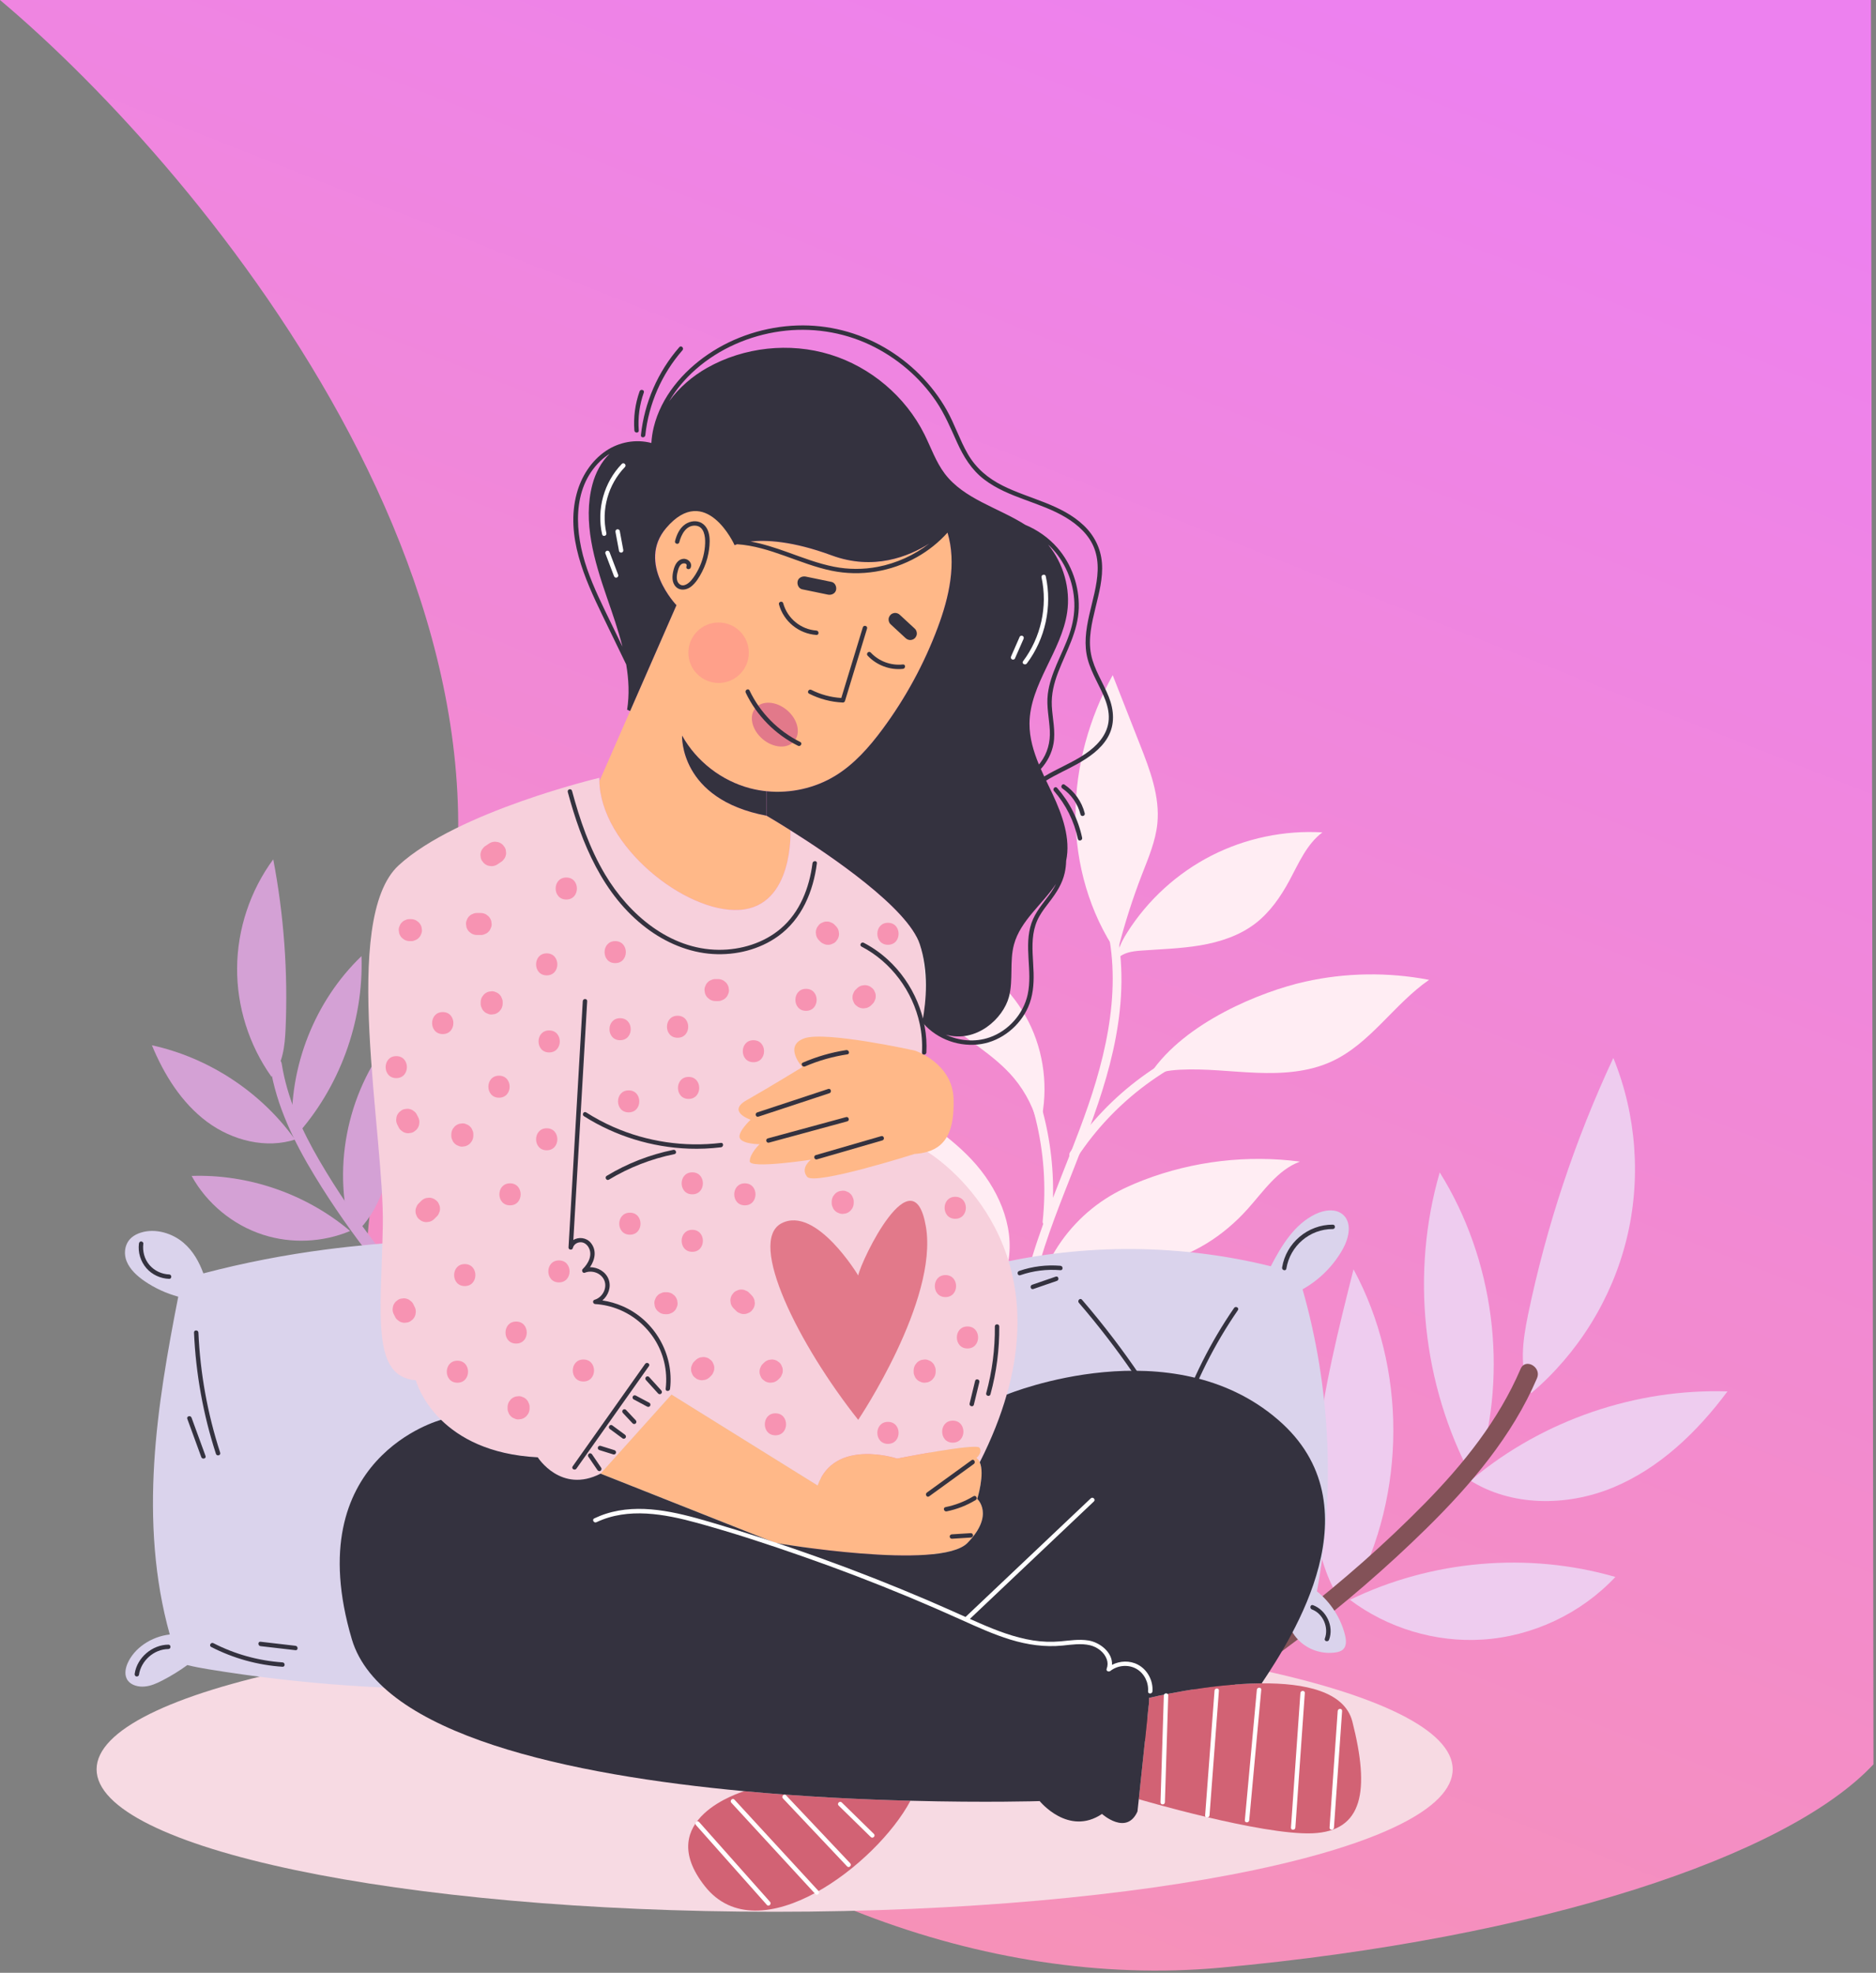 <svg width="369" height="388" viewBox="0 0 369 388" fill="none" xmlns="http://www.w3.org/2000/svg">
<rect x="0" y="0" width="369" height="388" fill="#808080" stroke="none"/>
<path d="M81.5 206C115.5 124.8 40.833 34.333 0 0H368L368.5 347C351.5 365.167 302.814 381.259 240 387C147 395.5 39 307.5 81.5 206Z" fill="url(#paint0_linear_28714_5032)"/>
<path d="M285.734 347.982C285.734 363.456 226.024 376 152.367 376C78.711 376 19 363.455 19 347.982C19 332.509 78.711 319.963 152.367 319.963C226.024 319.963 285.734 332.508 285.734 347.982Z" fill="#F7DAE3"/>
<path d="M224.384 186.964C222.743 187.089 220.952 187.327 219.843 188.534C219.892 188.07 219.932 187.604 219.972 187.129C219.973 187.121 219.974 187.112 219.974 187.112C220.309 185.746 221.014 184.489 221.773 183.305C225.812 176.958 231.572 171.711 238.273 168.287C244.973 164.862 252.598 163.267 260.112 163.71C257.026 166.016 255.462 169.759 253.636 173.152C251.909 176.358 249.787 179.426 246.902 181.639C243.79 184.02 239.943 185.28 236.081 185.929C232.221 186.581 228.286 186.676 224.384 186.964Z" fill="#FFEDF3"/>
<path d="M226.282 211.135C233.093 200.994 248.157 194.98 256.719 193.064C264.709 191.287 273.058 191.166 281.094 192.711C274.192 197.482 269.512 205.302 261.881 208.786C257.321 210.876 252.154 211.19 247.136 210.988C242.127 210.796 237.124 210.125 232.12 210.386C229.836 210.505 227.451 210.856 225.595 212.21C225.816 211.843 226.044 211.484 226.282 211.135Z" fill="#FFEDF3"/>
<path d="M207.185 248.088C206.943 248.08 206.701 248.064 206.459 248.047L206.464 247.918C209.143 242.68 213.324 238.218 218.372 235.204C220.461 233.952 222.679 232.957 224.946 232.088C234.689 228.355 245.358 227.102 255.693 228.46C251.303 230.081 248.53 234.299 245.399 237.784C240.67 243.068 234.399 247.129 227.437 248.472C220.786 249.752 213.962 248.526 207.185 248.088Z" fill="#FFEDF3"/>
<path d="M220.024 186.308C219.923 186.689 219.821 187.078 219.73 187.461L219.719 187.469C214.307 179.561 211.563 169.919 211.554 160.337C211.547 150.74 214.231 141.204 218.86 132.786C220.639 137.332 222.427 141.878 224.215 146.415C226.182 151.415 228.176 156.644 227.646 161.974C227.291 165.462 225.878 168.743 224.614 172.004C222.804 176.68 221.279 181.453 220.024 186.308Z" fill="#FFEDF3"/>
<path d="M204.4 221.944C204.398 221.97 204.394 222.005 204.383 222.03L204.356 222.035C203.548 218.358 201.823 214.88 199.392 211.989C195.426 207.302 189.807 204.366 185.222 200.285C179.204 194.923 175.035 187.509 173.592 179.579C177.216 184.118 183.503 185.252 188.742 187.731C194.92 190.655 200.002 195.816 202.834 202.028C205.651 208.214 206.224 215.401 204.4 221.944Z" fill="#FFEDF3"/>
<path d="M198.316 248.207C198.309 248.276 198.292 248.333 198.278 248.403C193.455 243.504 186.913 240.654 181.748 236.122C175.045 230.236 170.945 221.497 170.71 212.59C171.032 213.588 171.983 214.227 172.874 214.78C179.27 218.773 185.949 222.551 191.109 228.059C196.167 233.45 199.631 240.947 198.316 248.207Z" fill="#FFEDF3"/>
<path d="M228.37 237.016C221.571 238.402 214.691 240.573 209.187 244.956C207.122 246.6 205.282 248.578 203.808 250.786C204.828 247.002 206.067 243.277 207.408 239.657C212.367 226.261 218.715 213.127 220.25 198.756C221.044 191.318 220.487 183.737 217.834 176.701C217.442 175.659 215.865 176.374 216.257 177.415C221.159 190.42 218.421 204.726 214.034 217.457C211.933 223.556 209.442 229.538 207.118 235.573C207.429 223.105 203.809 210.669 196.795 200.312C196.169 199.388 194.83 200.484 195.451 201.402C203.107 212.71 206.544 226.64 205.086 240.211C205.066 240.414 205.119 240.573 205.199 240.712C203.603 245.155 202.181 249.652 201.151 254.267C197.744 244.822 191.851 236.394 184.077 229.977C183.216 229.266 182.197 230.666 183.052 231.373C191.304 238.184 197.431 247.438 200.469 257.696C200.423 257.958 200.37 258.218 200.328 258.482C199.078 266.072 199.081 273.931 201.272 281.353C201.583 282.406 203.296 282.138 202.98 281.068C201.19 275.004 200.889 268.82 201.522 262.68C201.74 262.57 201.905 262.367 201.909 262.033C201.924 260.874 202.058 259.738 202.293 258.628C202.36 258.523 202.387 258.394 202.382 258.248C203.516 253.412 206.606 249.139 210.551 246.088C215.786 242.038 222.253 240.032 228.655 238.727C229.742 238.502 229.466 236.793 228.37 237.016Z" fill="#FFEDF3"/>
<path d="M242.826 202.825C229.638 206.634 218.021 215.129 210.483 226.613C209.873 227.544 211.267 228.57 211.878 227.638C219.155 216.552 230.358 208.215 243.11 204.533C244.166 204.228 243.898 202.517 242.826 202.825Z" fill="#FFEDF3"/>
<path d="M222.046 271.562C221.677 271.781 221.3 272 220.929 272.227C221.355 273.742 222.331 275.099 223.51 276.154C224.991 277.477 226.785 278.39 228.595 279.212C235.453 282.35 242.781 284.458 250.265 285.448C246.555 281.307 242.779 277.108 238.04 274.21C233.299 271.319 227.372 269.864 222.112 271.649C222.088 271.621 222.064 271.591 222.046 271.562Z" fill="#2D728F"/>
<path d="M233.792 316.436C234.012 321.762 235.403 327.196 238.674 331.409C239.413 330.959 240.151 330.52 240.903 330.073L240.804 329.906C251.157 311.78 251.09 288.15 240.625 270.077C238.891 280.182 237.149 290.268 235.418 300.372C234.504 305.678 233.576 311.044 233.792 316.436Z" fill="#EECCEF"/>
<path d="M283.189 230.583C277.449 250.34 279.766 272.306 289.464 290.427C289.911 289.876 290.343 289.335 290.777 288.782C296.686 269.501 293.861 247.685 283.189 230.583Z" fill="#EECCEF"/>
<path d="M264.921 314.183C265.347 313.857 265.786 313.535 266.205 313.195C276.636 293.758 276.72 269.07 266.231 249.637C263.286 261.347 260.329 273.104 259.007 285.112C257.876 295.358 258.156 306.428 263.804 315.01C264.192 314.739 264.556 314.461 264.921 314.183Z" fill="#EECCEF"/>
<path d="M265.528 314.645C272.924 320.208 282.347 323.06 291.586 322.465C301.442 321.852 310.997 317.344 317.736 310.146C300.578 305.181 281.603 306.828 265.528 314.645Z" fill="#EECCEF"/>
<path d="M288.964 291.04C297.206 296.337 308.15 296.317 317.228 292.581C326.41 288.784 333.856 281.624 339.784 273.655C321.743 273.075 303.56 279.298 289.682 290.828C289.612 290.698 289.545 290.563 289.464 290.427C289.31 290.63 289.142 290.843 288.964 291.04Z" fill="#EECCEF"/>
<path d="M301.039 273.732C301.081 273.82 301.134 273.911 301.189 273.999C310.393 266.186 317.068 255.423 319.941 243.693C322.833 231.943 321.909 219.278 317.335 208.072C309.805 224.172 304.172 241.147 300.563 258.549C299.521 263.609 298.711 269.173 301.039 273.732Z" fill="#EECCEF"/>
<path d="M213.774 349.129C213.375 347.93 212.98 346.728 212.596 345.525C217.795 342.436 223.039 339.422 228.222 336.305C237.649 330.631 246.756 324.441 255.439 317.679C264.142 310.901 272.484 303.583 280.216 295.713C287.868 287.923 294.77 279.323 299.1 269.217C300.039 267.024 303.259 268.878 302.327 271.052C297.444 282.453 289.292 292.039 280.522 300.654C264.788 316.11 247.08 329.41 228.141 340.675C223.392 343.503 218.56 346.272 213.774 349.129Z" fill="#835258"/>
<path d="M87.97 248.115C87.012 251.333 85.321 254.434 82.671 256.499C82.289 256.109 81.907 255.728 81.518 255.338L81.604 255.253C78.089 242.581 81.791 228.164 90.978 218.751C90.472 225.187 89.972 231.617 89.466 238.054C89.201 241.436 88.936 244.857 87.97 248.115Z" fill="#2D728F"/>
<path d="M71.106 188.046C71.551 200.998 66.735 214.051 58.007 223.614C57.82 223.208 57.64 222.811 57.461 222.406C56.838 209.719 61.942 196.837 71.106 188.046Z" fill="#D4A1D5"/>
<path d="M69.314 241.919C69.103 241.655 68.885 241.389 68.684 241.117C65.324 227.636 69.096 212.549 78.51 202.308C78.494 209.914 78.479 217.552 77.427 225.087C76.531 231.516 74.645 238.234 69.868 242.597C69.673 242.37 69.494 242.145 69.314 241.919Z" fill="#D4A1D5"/>
<path d="M82.671 256.499C82.975 256.803 83.287 257.107 83.591 257.419C82.803 258.782 81.525 259.858 80.123 260.59C78.362 261.51 76.398 261.955 74.442 262.305C67.022 263.662 59.401 263.903 51.904 263.022C56.518 259.921 61.209 256.779 66.516 255.135C71.823 253.498 77.925 253.544 82.586 256.569C82.618 256.546 82.648 256.523 82.671 256.499Z" fill="#2D728F"/>
<path d="M68.87 242.106C63.493 244.359 57.297 244.639 51.748 242.847C45.826 240.946 40.69 236.714 37.69 231.275C48.935 230.899 60.266 234.843 68.87 242.106Z" fill="#D4A1D5"/>
<path d="M58.217 224.064C52.364 226.021 45.686 224.314 40.722 220.63C35.704 216.888 32.267 211.362 29.882 205.58C40.987 208.019 51.126 214.635 57.811 223.823C57.875 223.753 57.937 223.683 58.006 223.612C58.07 223.761 58.14 223.917 58.217 224.064Z" fill="#D4A1D5"/>
<path d="M53.527 211.628C53.488 211.674 53.441 211.721 53.395 211.767C48.984 205.572 46.576 197.966 46.638 190.36C46.692 182.739 49.218 175.149 53.745 169.016C55.849 180.011 56.659 191.248 56.169 202.432C56.021 205.681 55.653 209.204 53.527 211.628Z" fill="#D4A1D5"/>
<path d="M95.128 271.175C95.558 270.504 95.985 269.833 96.405 269.157C93.71 266.465 90.974 263.813 88.294 261.108C83.415 256.185 78.814 250.996 74.56 245.521C70.296 240.036 66.336 234.275 62.834 228.272C59.367 222.332 56.485 216.011 55.406 209.171C55.173 207.687 52.921 208.323 53.152 209.793C54.369 217.508 57.861 224.625 61.882 231.242C69.095 243.116 77.846 253.978 87.666 263.789C90.128 266.25 92.648 268.69 95.128 271.175Z" fill="#D4A1D5"/>
<path d="M259.037 312.976C261.754 315.157 263.745 318.238 264.567 321.621C264.801 322.573 264.888 323.716 264.187 324.39C263.797 324.763 263.252 324.911 262.724 324.988C260.301 325.36 257.731 324.616 255.888 323.015C254.659 321.951 253.758 320.513 253.3 318.956C235.895 323.629 217.574 324.918 199.677 322.712C195.834 322.235 191.897 321.561 188.452 319.83C187.751 320.34 187.05 320.86 186.34 321.371C185.007 322.348 183.579 323.362 181.926 323.517C180.274 323.681 178.387 322.617 178.283 320.955C178.196 319.552 179.348 318.401 180.455 317.526C181.926 316.385 183.475 315.337 185.103 314.42C180.862 294.705 182.221 273.821 188.945 254.808L188.772 254.739C183.527 253.094 179.581 247.962 179.33 242.475C179.304 241.87 179.339 241.194 179.729 240.726C180.195 240.155 181.017 240.042 181.753 240.033C187.448 239.981 192.978 243.582 195.367 248.722C213.247 244.525 232.131 244.628 249.959 249.043C252.088 244.94 254.59 240.821 258.691 238.812C260.448 237.948 262.768 237.618 264.212 238.943C265.969 240.552 265.32 243.478 264.17 245.571C262.334 248.911 259.531 251.716 256.207 253.578C261.695 272.81 262.664 293.313 259.037 312.976Z" fill="#DAD3EC"/>
<path d="M237.151 293.391C232.221 282.733 226.135 272.616 219.02 263.273C217.029 260.659 214.96 258.105 212.816 255.614C212.451 255.192 211.842 255.806 212.204 256.226C219.821 265.074 226.471 274.743 232.006 285.022C233.561 287.911 235.026 290.849 236.404 293.827C236.638 294.333 237.384 293.895 237.151 293.391Z" fill="#34323F"/>
<path d="M242.738 257.245C238.1 263.982 234.41 271.344 231.777 279.088C231.597 279.616 232.433 279.843 232.612 279.316C235.221 271.644 238.889 264.357 243.485 257.681C243.801 257.222 243.053 256.788 242.738 257.245Z" fill="#34323F"/>
<path d="M258.506 296.238C258.454 295.687 257.588 295.684 257.641 296.238C257.978 299.811 257.655 303.401 256.679 306.854C256.526 307.391 257.361 307.62 257.513 307.084C258.509 303.561 258.849 299.881 258.506 296.238Z" fill="#34323F"/>
<path d="M255.537 300.793C255.103 303.251 254.667 305.71 254.231 308.167C254.136 308.712 254.969 308.945 255.066 308.396C255.502 305.938 255.936 303.48 256.372 301.023C256.469 300.478 255.634 300.244 255.537 300.793Z" fill="#34323F"/>
<path d="M208.585 248.95C205.837 248.718 203.058 249.067 200.452 249.968C199.928 250.149 200.153 250.986 200.682 250.803C203.224 249.923 205.903 249.589 208.585 249.817C209.139 249.862 209.137 248.997 208.585 248.95Z" fill="#34323F"/>
<path d="M207.665 251.081C206.114 251.615 204.563 252.15 203.013 252.684C202.489 252.865 202.715 253.7 203.243 253.519C204.794 252.985 206.345 252.449 207.895 251.915C208.418 251.735 208.193 250.899 207.665 251.081Z" fill="#34323F"/>
<path d="M262.153 240.858C257.251 240.843 252.966 244.433 252.184 249.285C252.097 249.83 252.93 250.064 253.019 249.514C253.741 245.036 257.601 241.71 262.153 241.722C262.709 241.725 262.711 240.859 262.153 240.858Z" fill="#34323F"/>
<path d="M258.267 315.694C257.744 315.498 257.52 316.334 258.036 316.529C260.244 317.358 261.402 320.087 260.588 322.267C260.392 322.789 261.228 323.015 261.422 322.497C262.413 319.845 260.886 316.677 258.267 315.694Z" fill="#34323F"/>
<path d="M163.147 335.842C159.962 336.672 156.423 335.382 154.13 333.275C151.975 331.297 150.729 328.707 149.768 326.102C114.224 333.426 76.915 334.188 41.017 328.306C39.64 328.08 38.221 327.823 36.853 327.476C35.295 328.608 33.643 329.627 31.894 330.527C30.83 331.071 29.705 331.584 28.476 331.697C27.247 331.817 25.896 331.471 25.195 330.587C24.417 329.612 24.607 328.284 25.074 327.182C26.382 324.147 29.723 321.883 33.392 321.46C30.32 310.49 29.644 299.031 30.336 287.729C31.003 276.753 32.933 265.874 35.062 255.026C32.674 254.37 30.431 253.334 28.467 251.99C26.944 250.949 25.55 249.658 24.911 248.065C24.27 246.465 24.538 244.51 25.94 243.346C26.442 242.931 27.056 242.629 27.705 242.425C30.579 241.519 33.911 242.553 36.092 244.418C38.004 246.05 39.181 248.216 40.003 250.444C47.922 248.367 56.014 246.79 64.193 245.733C70.008 244.979 75.859 244.488 81.719 244.033C105.777 242.177 130.918 241.203 153.55 247.9C153.801 247.153 154.113 246.413 154.484 245.703C155.471 243.786 156.89 242.033 158.639 240.585C160.282 239.218 162.888 238.109 164.706 239.294C165.891 240.064 166.185 241.476 166.323 242.76C166.462 244.088 166.532 245.447 166.098 246.723C165.493 248.52 164.038 249.855 162.239 250.912C161.192 251.531 160.023 252.061 158.838 252.526C161.304 257.986 162.49 263.905 162.819 269.786C163.286 278.158 162.1 286.515 160.923 294.827C159.685 303.532 158.422 312.327 155.48 320.669C159.288 321.944 162.377 324.466 165.25 327.01C165.934 327.613 166.626 328.241 167.068 328.997C168.566 331.591 166.341 335.004 163.147 335.842Z" fill="#DAD3EC"/>
<path d="M43.308 285.708C40.825 278.065 39.38 270.112 39.025 262.082C39 261.528 38.135 261.524 38.159 262.082C38.517 270.186 39.968 278.224 42.474 285.939C42.645 286.466 43.481 286.241 43.308 285.708Z" fill="#34323F"/>
<path d="M40.427 286.348C39.511 283.838 38.594 281.329 37.676 278.819C37.487 278.3 36.65 278.524 36.842 279.049C37.759 281.559 38.676 284.069 39.592 286.579C39.781 287.097 40.62 286.874 40.427 286.348Z" fill="#34323F"/>
<path d="M55.567 326.947C50.834 326.627 46.198 325.338 41.977 323.173C41.482 322.918 41.043 323.665 41.54 323.919C45.902 326.158 50.675 327.482 55.567 327.812C56.123 327.851 56.121 326.985 55.567 326.947Z" fill="#34323F"/>
<path d="M58.121 323.686C55.828 323.421 53.535 323.154 51.242 322.889C50.69 322.825 50.695 323.69 51.242 323.755C53.535 324.02 55.828 324.288 58.121 324.552C58.674 324.616 58.669 323.75 58.121 323.686Z" fill="#34323F"/>
<path d="M33.114 323.462C29.927 323.492 26.965 326.012 26.492 329.179C26.459 329.412 26.551 329.641 26.795 329.712C26.998 329.771 27.293 329.64 27.327 329.41C27.743 326.619 30.278 324.353 33.114 324.327C33.671 324.322 33.672 323.457 33.114 323.462Z" fill="#34323F"/>
<path d="M33.274 250.653C31.792 250.6 30.377 249.925 29.406 248.804C28.41 247.652 28.002 246.089 28.192 244.593C28.222 244.36 27.972 244.163 27.759 244.16C27.5 244.158 27.356 244.362 27.326 244.593C27.106 246.32 27.655 248.102 28.794 249.417C29.911 250.708 31.576 251.459 33.274 251.52C33.83 251.539 33.829 250.673 33.274 250.653Z" fill="#34323F"/>
<path d="M184.461 123.39C181.796 130.53 178.126 137.29 173.591 143.408C170.987 146.93 168.026 150.297 164.288 152.581C160.272 155.031 155.451 156.087 150.778 155.62C149.687 155.507 148.606 155.315 147.542 155.039C141.933 153.569 136.983 149.733 134.162 144.671C134.162 144.671 133.555 157.185 150.778 160.432C150.778 160.432 152.657 161.513 155.478 163.295C155.478 163.295 156.196 178.303 145.43 178.96C134.794 179.609 118.064 166.306 117.883 153.464H117.977L123.941 139.842L133.054 119.028C133.054 119.028 125.264 110.867 131.046 103.831C136.818 96.796 143.673 101.312 144.487 107.224C144.487 107.224 150.328 104.333 163.587 109.231C175.14 113.498 184.124 106.228 186.235 104.29C188.27 110.452 186.746 117.28 184.461 123.39Z" fill="#FFB888"/>
<path d="M198.032 274.272H198.023C196.846 278.418 195.116 282.856 192.719 287.591C192.562 287.245 192.346 286.95 192.061 286.744C192.061 286.744 193.324 285.705 192.667 284.735C192.001 283.775 176.465 286.866 176.465 286.866C176.465 286.866 164.132 282.771 160.827 292.162L132.077 274.274L118.126 289.833C110.345 293.842 105.776 286.623 105.776 286.623C96.178 286.129 90.293 282.711 86.753 279.249C82.816 275.388 81.794 271.469 81.794 271.469C73.01 270.741 74.94 258.833 75.295 241.152C75.659 223.471 66.874 180.77 78.428 170.178C89.973 159.593 117.883 152.981 117.883 152.981V153.465C118.065 166.309 134.794 179.611 145.431 178.961C156.196 178.304 155.478 163.297 155.478 163.297C163.354 168.247 178.568 178.564 180.914 185.695C182.662 190.983 182.117 203.1 181.347 207.238C180.716 210.673 182.394 226.535 182.394 226.535C183.034 226.915 207.284 241.775 198.032 274.272Z" fill="#F7D0DC"/>
<path d="M141.345 122.43C144.634 122.43 147.29 125.087 147.29 128.376C147.29 131.656 144.634 134.321 141.345 134.321C138.065 134.321 135.399 131.656 135.399 128.376C135.399 125.087 138.065 122.43 141.345 122.43Z" fill="#FFA08A"/>
<path d="M182.393 226.534C181.649 226.75 180.809 226.897 179.874 226.958C179.874 226.958 160.186 233.215 158.758 231.449C157.339 229.684 159.503 228.082 159.503 228.082C159.503 228.082 147.472 229.926 147.472 228.402C147.472 226.878 149.403 225.035 149.403 225.035C149.403 225.035 146.192 225.035 145.551 223.91C144.91 222.785 147.637 220.223 147.637 220.223C147.637 220.223 142.869 218.622 146.875 216.373C150.874 214.114 157.815 209.872 157.815 209.872C157.815 209.872 154.033 205.726 158.178 204.221C162.332 202.715 179.953 206.628 179.953 206.628C179.953 206.628 187.413 209.076 187.568 216.208C187.707 222.181 186.218 225.399 182.393 226.534Z" fill="#FFB888"/>
<path d="M192.718 287.591C193.747 289.902 192.224 294.801 192.224 294.801C192.224 294.801 195.711 297.934 190.294 303.464C184.885 308.994 152.527 303.464 152.527 303.464L118.125 289.833L132.075 274.274L160.826 292.162C164.132 282.771 176.464 286.866 176.464 286.866C176.464 286.866 191.999 283.774 192.666 284.734C193.323 285.705 192.059 286.744 192.059 286.744C192.346 286.95 192.563 287.245 192.718 287.591Z" fill="#FFB888"/>
<path d="M154.811 139.679C156.923 141.47 157.563 144.195 156.23 145.762C154.907 147.328 152.111 147.147 149.999 145.354C147.887 143.563 147.255 140.837 148.58 139.269C149.913 137.705 152.699 137.886 154.811 139.679Z" fill="#E2798A"/>
<path d="M182.116 241.229C184.608 255.752 168.806 279.248 168.806 279.248C157.096 264.493 146.91 244.12 153.729 240.59C160.549 237.067 168.806 250.854 168.806 250.854C169.445 247.73 179.632 226.716 182.116 241.229Z" fill="#E2798A"/>
<path d="M225.908 335.701C225.908 335.701 226.046 334.921 226.011 333.936H226.021C226.021 333.936 237.479 331.149 248.168 331.071C256.561 331.011 264.48 332.63 266.004 338.592C269.449 352.145 268.168 360.158 258.145 360.566C248.116 360.964 223.995 353.859 223.995 353.859L225.908 335.701Z" fill="#D26274"/>
<path d="M179.079 354.161C172.441 366.684 149.239 384.382 138.655 370.985C128.208 357.77 145.95 352.421 146.409 352.283H146.417C158.195 353.382 169.568 353.919 179.079 354.161Z" fill="#D26274"/>
<path d="M226.012 333.936C226.046 334.922 225.908 335.701 225.908 335.701L223.996 353.858L223.735 356.273C221.572 361.085 216.76 356.757 216.76 356.757C210.148 361.206 204.497 354.23 204.497 354.23C204.497 354.23 194.112 354.56 179.079 354.161C169.568 353.919 158.196 353.382 146.417 352.283H146.408C112.302 349.115 74.801 341.301 69.202 322.39C58.618 286.622 86.754 279.247 86.754 279.247C90.293 282.71 96.178 286.128 105.775 286.62C105.775 286.62 110.345 293.839 118.126 289.831L152.527 303.462C152.527 303.462 184.886 308.992 190.295 303.462C195.712 297.932 192.225 294.799 192.225 294.799C192.225 294.799 193.748 289.9 192.718 287.589C195.116 282.855 196.847 278.416 198.024 274.27H198.032C198.646 274.01 230.443 261.141 251.404 279.245C270.972 296.13 254.252 321.929 248.167 331.068C237.479 331.146 226.02 333.932 226.02 333.932H226.012V333.936Z" fill="#34323F"/>
<path d="M150.779 155.62V160.432C133.557 157.186 134.162 144.671 134.162 144.671C136.984 149.736 141.934 153.569 147.542 155.039C148.607 155.315 149.688 155.508 150.779 155.62Z" fill="#34323F"/>
<path d="M218.096 137.07C216.99 134.265 215.204 131.699 214.61 128.706C214.005 125.652 214.75 122.521 215.469 119.556C216.168 116.675 216.978 113.703 216.744 110.71C216.52 107.859 215.244 105.315 213.178 103.351C208.746 99.135 202.514 98.169 197.212 95.511C194.334 94.069 191.974 92.09 190.357 89.28C188.764 86.512 187.789 83.444 186.22 80.663C183.346 75.57 179.048 71.299 173.997 68.364C168.802 65.345 162.839 63.818 156.832 64.017C150.61 64.224 144.43 66.182 139.276 69.685C134.288 73.074 130.032 78.07 128.584 84.032C128.336 85.047 128.184 86.084 128.119 87.126C125.097 86.321 121.788 86.922 119.179 88.683C116.289 90.635 114.325 93.748 113.431 97.087C111.209 105.39 114.983 113.762 118.526 121.096C120.073 124.295 121.623 127.492 123.174 130.689C123.672 133.641 123.821 136.613 123.352 139.583L123.942 139.843L133.055 119.029C133.055 119.029 125.127 110.751 131.046 103.831C138.813 94.756 144.476 107.145 144.487 107.224C144.487 107.224 144.66 107.145 144.978 107.036C151.475 107.472 157.257 110.942 163.568 112.247C169.288 113.429 175.279 112.433 180.363 109.569C182.618 108.299 184.645 106.67 186.373 104.755C188.184 110.796 186.69 117.434 184.462 123.391C181.796 130.531 178.127 137.29 173.593 143.409C170.987 146.931 168.027 150.298 164.288 152.582C160.273 155.032 155.453 156.088 150.779 155.621V160.433C150.779 160.433 152.657 161.514 155.478 163.296C163.354 168.247 178.568 178.563 180.914 185.695C182.662 190.983 182.212 196.747 181.442 200.884C181.46 200.901 181.478 200.913 181.498 200.929C181.483 201.042 181.51 201.161 181.605 201.269C184.407 204.466 188.858 206.025 193.048 205.33C197.055 204.666 200.584 201.793 202.22 198.099C203.165 195.961 203.366 193.664 203.304 191.351C203.238 188.824 202.879 186.256 203.255 183.737C203.438 182.5 203.816 181.312 204.433 180.221C205.019 179.181 205.759 178.239 206.482 177.294C207.797 175.574 208.949 173.811 209.425 171.668C209.598 170.89 209.689 170.097 209.707 169.3C210.623 164.938 208.975 160.323 207.059 156.226C206.637 155.33 206.2 154.43 205.772 153.525C207.727 152.316 209.842 151.402 211.855 150.28C214.171 148.989 216.526 147.374 217.882 145.03C219.333 142.523 219.132 139.691 218.096 137.07ZM120.316 122.811C118.572 119.211 116.766 115.619 115.459 111.829C113.08 104.935 112.354 96.167 118.098 90.663C118.648 90.135 119.255 89.665 119.903 89.261C118.262 90.824 117.11 93.057 116.525 95.28C114.586 102.602 116.897 110.314 119.364 117.47C120.465 120.652 121.605 123.899 122.432 127.178L120.316 122.811ZM172.646 111.485C169.815 112.027 166.898 112.021 164.069 111.467C160.928 110.85 157.93 109.689 154.927 108.61C152.535 107.752 150.108 106.952 147.613 106.5C150.604 106.169 155.811 106.358 163.587 109.231C171.81 112.268 178.729 109.462 182.796 106.892C179.836 109.186 176.329 110.781 172.646 111.485ZM206.436 175.922C205.126 177.721 203.63 179.399 202.893 181.537C201.327 186.08 203.14 190.938 202.148 195.555C201.32 199.406 198.375 202.732 194.652 204.027C191.821 205.013 188.699 204.744 186.028 203.493C192.056 205.207 197.326 200.314 198.456 196.053C199.339 192.712 198.543 189.104 199.442 185.771C200.709 181.074 205.023 177.874 207.708 173.848C207.349 174.568 206.921 175.256 206.436 175.922ZM206.177 107.134C206.282 107.232 206.395 107.32 206.498 107.42C209.473 110.338 211.183 114.402 211.319 118.556C211.388 120.666 211.023 122.723 210.337 124.714C209.627 126.77 208.658 128.724 207.812 130.726C207.028 132.582 206.347 134.49 206.099 136.498C205.8 138.915 206.377 141.275 206.494 143.679C206.606 145.969 206.038 148.136 204.654 149.985C204.558 150.114 204.453 150.236 204.349 150.359C203.279 147.767 202.484 145.107 202.497 142.318C202.541 134.563 208.79 128.1 209.907 120.423C210.591 115.733 209.161 110.802 206.177 107.134ZM213.489 148.261C211.023 149.95 208.024 151.12 205.389 152.712C205.162 152.225 204.941 151.734 204.726 151.243C205.995 149.848 206.896 148.117 207.222 146.247C207.653 143.776 207.017 141.324 206.886 138.859C206.765 136.553 207.313 134.352 208.136 132.213C209.74 128.05 212.053 124.175 212.187 119.597C212.312 115.295 210.809 110.966 207.973 107.721C206.246 105.745 204.054 104.222 201.647 103.21C196.323 99.826 189.647 98.179 185.838 93.169C184.081 90.849 183.13 88.037 181.831 85.432C178.109 77.98 171.239 72.164 163.268 69.724C155.305 67.283 146.348 68.253 139.086 72.347C136.212 73.97 133.557 76.241 131.619 78.923C133.002 76.557 134.822 74.424 136.865 72.631C141.494 68.565 147.407 66.008 153.493 65.165C159.483 64.335 165.645 65.237 171.115 67.825C176.314 70.284 180.865 74.13 184.101 78.891C185.824 81.427 186.979 84.204 188.237 86.985C189.52 89.821 191.098 92.408 193.608 94.317C198.385 97.951 204.611 98.722 209.691 101.804C212.069 103.246 214.26 105.227 215.257 107.888C216.31 110.698 215.914 113.721 215.286 116.577C214.645 119.489 213.747 122.37 213.56 125.362C213.471 126.803 213.572 128.264 213.945 129.664C214.325 131.084 214.95 132.428 215.595 133.745C216.847 136.303 218.447 139.071 218.031 142.031C217.649 144.744 215.657 146.778 213.489 148.261Z" fill="#34323F"/>
<path d="M133.626 68.272C129.391 73.118 126.743 79.198 126.064 85.596C126.006 86.15 126.871 86.145 126.929 85.596C127.583 79.441 130.166 73.543 134.238 68.884C134.602 68.465 133.992 67.85 133.626 68.272Z" fill="#34323F"/>
<path d="M125.802 76.972C124.93 79.432 124.579 82.059 124.778 84.661C124.819 85.213 125.685 85.218 125.643 84.661C125.451 82.127 125.787 79.598 126.637 77.201C126.824 76.676 125.988 76.449 125.802 76.972Z" fill="#34323F"/>
<path d="M212.852 164.771C212.083 161.134 210.375 157.752 207.928 154.956C207.56 154.536 206.95 155.15 207.316 155.567C209.666 158.252 211.279 161.51 212.017 165.001C212.132 165.546 212.967 165.314 212.852 164.771Z" fill="#34323F"/>
<path d="M213.364 159.951C212.782 157.659 211.349 155.647 209.394 154.321C208.931 154.008 208.497 154.757 208.957 155.068C210.726 156.267 212.004 158.111 212.529 160.181C212.666 160.721 213.501 160.493 213.364 159.951Z" fill="#34323F"/>
<path d="M122.306 91.243C118.8 94.865 117.321 100.178 118.435 105.093C118.559 105.636 119.393 105.406 119.27 104.862C118.223 100.253 119.632 95.25 122.918 91.855C123.306 91.455 122.694 90.841 122.306 91.243Z" fill="white"/>
<path d="M121.6 113.07C121.036 111.588 120.472 110.105 119.909 108.622C119.826 108.403 119.617 108.254 119.377 108.319C119.167 108.377 118.991 108.632 119.075 108.852L120.765 113.301C120.848 113.519 121.057 113.67 121.298 113.603C121.506 113.546 121.683 113.29 121.6 113.07Z" fill="white"/>
<path d="M122.593 108.143C122.362 106.898 122.131 105.653 121.9 104.408C121.857 104.178 121.579 104.048 121.368 104.106C121.126 104.172 121.022 104.408 121.065 104.638C121.296 105.883 121.527 107.128 121.758 108.372C121.801 108.603 122.078 108.733 122.29 108.674C122.531 108.608 122.635 108.373 122.593 108.143Z" fill="white"/>
<path d="M205.697 113.337C205.579 112.793 204.744 113.024 204.863 113.568C206.108 119.278 204.739 125.386 201.229 130.05C200.893 130.495 201.644 130.926 201.975 130.485C205.626 125.638 206.988 119.261 205.697 113.337Z" fill="white"/>
<path d="M201.162 125.083C200.979 124.976 200.664 125.023 200.569 125.237L198.882 129.085C198.788 129.3 198.819 129.549 199.037 129.678C199.221 129.785 199.535 129.738 199.629 129.522L201.318 125.674C201.411 125.462 201.38 125.21 201.162 125.083Z" fill="white"/>
<path d="M157.406 145.926C153.048 143.772 149.518 140.186 147.428 135.796C147.19 135.293 146.443 135.732 146.681 136.233C148.827 140.74 152.495 144.462 156.969 146.674C157.467 146.92 157.906 146.174 157.406 145.926Z" fill="#34323F"/>
<path d="M138.041 102.886C137.043 102.277 135.719 102.469 134.784 103.106C133.67 103.867 133.1 105.156 132.776 106.422C132.638 106.962 133.472 107.192 133.611 106.652C133.997 105.143 134.949 103.257 136.794 103.383C138.492 103.499 138.742 105.499 138.697 106.833C138.638 108.59 138.19 110.34 137.401 111.911C137.012 112.687 136.548 113.451 135.986 114.115C135.458 114.738 134.45 115.536 133.644 114.872C132.849 114.217 133.131 112.949 133.374 112.099C133.5 111.665 133.675 111.203 134.065 110.94C134.462 110.672 135.272 110.768 135.022 111.417C134.821 111.938 135.658 112.163 135.855 111.648C136.225 110.688 135.301 109.795 134.357 109.918C133.206 110.068 132.694 111.2 132.456 112.202C132.196 113.283 132.101 114.566 132.957 115.422C133.781 116.244 135.052 116.047 135.907 115.392C136.866 114.658 137.565 113.491 138.107 112.43C138.681 111.307 139.102 110.102 139.336 108.863C139.689 106.984 139.965 104.061 138.041 102.886Z" fill="#34323F"/>
<path d="M169.712 123.389C168.301 128.019 166.89 132.646 165.479 137.276C163.423 137.145 161.422 136.613 159.582 135.679C159.086 135.428 158.647 136.175 159.145 136.428C161.218 137.478 163.467 138.07 165.79 138.172C165.982 138.18 166.153 138.03 166.207 137.854C167.653 133.11 169.1 128.365 170.546 123.62C170.709 123.085 169.874 122.858 169.712 123.389Z" fill="#34323F"/>
<path d="M160.582 124.016C157.498 123.795 154.875 121.618 154.053 118.648C153.905 118.11 153.07 118.339 153.219 118.877C154.148 122.236 157.112 124.633 160.582 124.881C161.138 124.921 161.135 124.055 160.582 124.016Z" fill="#34323F"/>
<path d="M177.604 130.685C175.251 130.939 172.883 130.072 171.268 128.338C170.887 127.93 170.276 128.543 170.656 128.95C172.41 130.833 175.042 131.827 177.604 131.55C178.151 131.491 178.157 130.625 177.604 130.685Z" fill="#34323F"/>
<path d="M159.814 169.777C159.2 174.595 157.342 179.42 153.566 182.634C150.206 185.493 145.715 186.84 141.345 186.804C131.747 186.725 123.73 179.885 119.026 172.002C115.984 166.903 114.048 161.246 112.512 155.537C112.366 155 111.532 155.228 111.677 155.767C114.385 165.829 118.584 176.051 127.142 182.527C130.926 185.388 135.455 187.335 140.221 187.63C144.725 187.911 149.422 186.76 153.098 184.094C157.73 180.735 159.974 175.31 160.679 169.777C160.752 169.226 159.885 169.231 159.814 169.777Z" fill="#34323F"/>
<path d="M122.431 256.888C121.164 256.341 119.842 255.965 118.486 255.761C119.663 254.784 120.267 253.11 119.716 251.624C119.163 250.133 117.591 249.198 116.037 249.239C117.04 247.779 117.431 245.895 116.178 244.401C115.336 243.397 113.793 243.228 112.776 243.885C113.476 231.777 114.177 219.669 114.879 207.559C115.084 204.008 115.289 200.455 115.496 196.903C115.528 196.347 114.662 196.348 114.63 196.903C113.901 209.498 113.171 222.093 112.442 234.688C112.237 238.241 112.031 241.793 111.825 245.346C111.797 245.831 112.566 245.936 112.676 245.461C112.827 244.8 113.415 244.386 114.076 244.326C114.792 244.262 115.404 244.694 115.754 245.295C116.638 246.81 115.734 248.497 114.615 249.593C114.327 249.874 114.622 250.486 115.036 250.315C116.455 249.731 118.284 250.379 118.876 251.845C119.483 253.355 118.487 255.183 116.963 255.628C116.482 255.768 116.596 256.448 117.078 256.477C123.527 256.875 129.069 261.497 130.611 267.768C131.046 269.531 131.147 271.35 130.934 273.153C130.87 273.705 131.735 273.701 131.8 273.153C132.606 266.321 128.747 259.607 122.431 256.888Z" fill="#34323F"/>
<path d="M126.895 268.244C122.141 274.965 117.387 281.686 112.633 288.406C112.312 288.862 113.061 289.295 113.381 288.843C118.135 282.123 122.889 275.402 127.642 268.681C127.965 268.226 127.214 267.792 126.895 268.244Z" fill="#34323F"/>
<path d="M118.259 288.688C117.658 287.805 117.058 286.923 116.457 286.04C116.329 285.853 116.07 285.752 115.865 285.884C115.679 286.004 115.573 286.276 115.709 286.477L117.512 289.125C117.639 289.312 117.898 289.412 118.105 289.281C118.289 289.16 118.395 288.888 118.259 288.688Z" fill="#34323F"/>
<path d="M120.856 285.211C119.948 284.928 119.038 284.644 118.13 284.361C117.914 284.293 117.648 284.44 117.597 284.664C117.544 284.9 117.669 285.123 117.9 285.196C118.809 285.48 119.717 285.765 120.627 286.047C120.842 286.115 121.107 285.968 121.158 285.744C121.212 285.509 121.088 285.285 120.856 285.211Z" fill="#34323F"/>
<path d="M122.912 282.16C122.077 281.548 121.244 280.935 120.41 280.322C120.227 280.187 119.919 280.285 119.818 280.478C119.699 280.703 119.777 280.926 119.973 281.069C120.807 281.681 121.64 282.293 122.475 282.907C122.658 283.042 122.966 282.944 123.068 282.751C123.186 282.525 123.107 282.303 122.912 282.16Z" fill="#34323F"/>
<path d="M125.051 279.334C124.41 278.651 123.77 277.968 123.129 277.287C122.975 277.121 122.673 277.118 122.517 277.287C122.355 277.463 122.352 277.723 122.517 277.898C123.158 278.581 123.799 279.263 124.439 279.945C124.595 280.111 124.897 280.113 125.051 279.945C125.214 279.769 125.217 279.509 125.051 279.334Z" fill="#34323F"/>
<path d="M127.728 275.896C126.841 275.423 125.955 274.949 125.068 274.477C124.869 274.369 124.589 274.42 124.477 274.632C124.37 274.833 124.418 275.111 124.631 275.225C125.518 275.697 126.404 276.171 127.291 276.644C127.49 276.751 127.771 276.7 127.882 276.488C127.99 276.288 127.941 276.01 127.728 275.896Z" fill="#34323F"/>
<path d="M130.073 273.468L127.671 270.817C127.518 270.649 127.211 270.65 127.059 270.817C126.894 270.996 126.897 271.25 127.059 271.428C127.859 272.313 128.661 273.196 129.461 274.079C129.614 274.247 129.921 274.246 130.073 274.079C130.238 273.9 130.235 273.646 130.073 273.468Z" fill="#34323F"/>
<path d="M141.813 224.778C134.651 225.645 127.281 224.565 120.674 221.657C118.809 220.836 117.012 219.872 115.292 218.779C114.82 218.479 114.386 219.228 114.855 219.526C121.023 223.444 128.228 225.656 135.53 225.915C137.628 225.988 139.728 225.895 141.813 225.644C142.359 225.578 142.365 224.712 141.813 224.778Z" fill="#34323F"/>
<path d="M132.436 226.151C127.813 227.087 123.374 228.821 119.336 231.26C118.86 231.548 119.294 232.296 119.773 232.008C123.752 229.605 128.11 227.909 132.665 226.987C133.21 226.876 132.981 226.041 132.436 226.151Z" fill="#34323F"/>
<path d="M195.683 260.88C195.726 265.315 195.155 269.725 193.983 274.001C193.837 274.54 194.671 274.769 194.819 274.232C196.008 269.885 196.592 265.386 196.548 260.88C196.543 260.323 195.678 260.321 195.683 260.88Z" fill="#34323F"/>
<path d="M191.799 271.591L190.719 276.042C190.588 276.583 191.421 276.813 191.554 276.271C191.913 274.788 192.273 273.304 192.634 271.82C192.764 271.277 191.93 271.048 191.799 271.591Z" fill="#34323F"/>
<path d="M151.458 374.043C146.807 368.808 142.158 363.573 137.508 358.339C137.138 357.921 136.527 358.535 136.895 358.95C141.546 364.185 146.196 369.419 150.846 374.654C151.217 375.072 151.827 374.456 151.458 374.043Z" fill="white"/>
<path d="M160.99 371.9C155.481 365.915 149.97 359.93 144.461 353.945C144.082 353.535 143.472 354.148 143.849 354.556C149.358 360.542 154.869 366.527 160.378 372.512C160.755 372.922 161.367 372.309 160.99 371.9Z" fill="white"/>
<path d="M167.233 366.461C163.027 362.007 158.821 357.553 154.614 353.099C154.23 352.693 153.619 353.307 154.002 353.711C158.208 358.165 162.414 362.619 166.621 367.073C167.005 367.478 167.616 366.865 167.233 366.461Z" fill="white"/>
<path d="M171.892 360.687C169.784 358.624 167.677 356.561 165.568 354.498C165.169 354.109 164.557 354.72 164.956 355.111L171.28 361.298C171.678 361.689 172.29 361.078 171.892 360.687Z" fill="white"/>
<path d="M228.921 333.455L228.266 354.466C228.249 355.023 229.113 355.022 229.131 354.466L229.785 333.455C229.804 332.898 228.938 332.899 228.921 333.455Z" fill="white"/>
<path d="M238.891 332.503C238.274 340.681 237.658 348.859 237.043 357.036C237 357.592 237.866 357.588 237.907 357.036C238.524 348.859 239.14 340.68 239.755 332.503C239.798 331.948 238.932 331.951 238.891 332.503Z" fill="white"/>
<path d="M247.216 332.342C246.428 340.893 245.64 349.444 244.853 357.994C244.801 358.549 245.667 358.546 245.717 357.994C246.506 349.444 247.293 340.893 248.081 332.342C248.133 331.79 247.267 331.793 247.216 332.342Z" fill="white"/>
<path d="M255.785 332.977C255.166 341.799 254.546 350.623 253.927 359.445C253.887 360.001 254.753 359.998 254.792 359.445C255.411 350.623 256.03 341.799 256.651 332.977C256.69 332.42 255.824 332.422 255.785 332.977Z" fill="white"/>
<path d="M263.12 336.512L261.518 359.449C261.479 360.003 262.344 360.001 262.383 359.449L263.985 336.512C264.024 335.958 263.16 335.961 263.12 336.512Z" fill="white"/>
<path d="M223.831 327.403C222.225 326.548 220.306 326.624 218.727 327.437C218.884 325.004 216.347 323.002 214.074 322.639C212.245 322.347 210.416 322.653 208.592 322.814C206.79 322.976 204.979 322.913 203.192 322.631C199.551 322.055 196.078 320.721 192.714 319.257C192.065 318.975 191.419 318.684 190.773 318.396C197.079 312.425 203.385 306.455 209.69 300.482C211.514 298.755 213.339 297.027 215.164 295.299C215.569 294.916 214.957 294.305 214.552 294.688C208.14 300.76 201.728 306.83 195.317 312.903C193.516 314.608 191.716 316.312 189.916 318.017C187.401 316.898 184.891 315.769 182.359 314.687C175.378 311.703 168.31 308.924 161.165 306.357C153.992 303.781 146.743 301.416 139.428 299.274C132.973 297.384 125.776 295.594 119.152 297.728C118.376 297.978 117.62 298.286 116.883 298.635C116.381 298.874 116.82 299.619 117.32 299.382C123.55 296.426 130.722 297.765 137.092 299.509C144.166 301.447 151.158 303.753 158.08 306.177C165.045 308.616 171.941 311.257 178.754 314.095C182.186 315.524 185.596 317.006 188.986 318.535C192.18 319.975 195.383 321.441 198.74 322.468C202.08 323.49 205.513 323.986 208.999 323.641C210.791 323.463 212.656 323.159 214.436 323.59C215.827 323.928 217.18 324.932 217.685 326.309C217.918 326.944 217.912 327.584 217.676 328.216C217.507 328.67 218.101 328.874 218.399 328.637C219.828 327.503 221.944 327.309 223.534 328.225C225.083 329.116 225.949 330.891 225.815 332.656C225.774 333.21 226.639 333.208 226.681 332.656C226.841 330.549 225.709 328.401 223.831 327.403Z" fill="white"/>
<path d="M163.543 114.444L158.49 113.402C157.827 113.266 157.056 113.595 156.893 114.309C156.746 114.957 157.088 115.76 157.8 115.906L162.852 116.948C163.516 117.085 164.286 116.756 164.449 116.041C164.597 115.393 164.255 114.591 163.543 114.444Z" fill="#34323F"/>
<path d="M179.957 123.664C178.971 122.752 177.984 121.841 176.998 120.929C176.747 120.697 176.426 120.549 176.079 120.549C175.761 120.549 175.381 120.69 175.162 120.929C174.935 121.177 174.766 121.502 174.781 121.847C174.796 122.183 174.907 122.53 175.162 122.765C176.148 123.676 177.135 124.588 178.122 125.5C178.372 125.731 178.693 125.879 179.04 125.879C179.358 125.879 179.738 125.739 179.957 125.5C180.185 125.252 180.353 124.927 180.338 124.581C180.323 124.245 180.212 123.9 179.957 123.664Z" fill="#34323F"/>
<path d="M173.33 223.451C169.041 224.694 164.753 225.938 160.464 227.18C159.931 227.336 160.158 228.171 160.695 228.016L173.56 224.286C174.094 224.131 173.867 223.295 173.33 223.451Z" fill="#34323F"/>
<path d="M166.419 219.708C161.288 221.103 156.157 222.498 151.026 223.892C150.489 224.039 150.717 224.875 151.256 224.728C156.387 223.334 161.519 221.937 166.65 220.542C167.187 220.397 166.958 219.561 166.419 219.708Z" fill="#34323F"/>
<path d="M162.911 214.172C158.255 215.709 153.6 217.247 148.944 218.783C148.418 218.956 148.643 219.793 149.174 219.618C153.83 218.081 158.485 216.544 163.141 215.007C163.666 214.833 163.44 213.997 162.911 214.172Z" fill="#34323F"/>
<path d="M166.45 206.53C163.505 206.975 160.646 207.808 157.913 208.992C157.403 209.212 157.844 209.959 158.35 209.739C161.009 208.587 163.816 207.797 166.681 207.363C167.229 207.283 166.997 206.448 166.45 206.53Z" fill="#34323F"/>
<path d="M191.108 287.181C188.178 289.303 185.249 291.425 182.32 293.547C181.873 293.871 182.305 294.622 182.757 294.294C185.686 292.171 188.615 290.049 191.545 287.928C191.992 287.604 191.56 286.853 191.108 287.181Z" fill="#34323F"/>
<path d="M191.477 294.271C189.775 295.304 187.919 296.023 185.97 296.414C185.424 296.524 185.655 297.358 186.199 297.249C188.215 296.843 190.154 296.085 191.914 295.018C192.39 294.73 191.955 293.982 191.477 294.271Z" fill="#34323F"/>
<path d="M190.961 301.533C189.717 301.612 188.474 301.69 187.231 301.768C186.997 301.783 186.799 301.957 186.799 302.202C186.799 302.424 186.997 302.649 187.231 302.634C188.474 302.556 189.717 302.476 190.961 302.399C191.193 302.383 191.393 302.21 191.393 301.966C191.393 301.743 191.195 301.519 190.961 301.533Z" fill="#34323F"/>
<path d="M103.979 275.925C103.892 275.658 103.743 275.425 103.532 275.229C103.336 275.017 103.103 274.869 102.836 274.782C102.577 274.646 102.3 274.583 102.002 274.595C101.81 274.62 101.618 274.647 101.427 274.672C101.06 274.775 100.742 274.96 100.472 275.228L100.133 275.666C99.937 276.004 99.839 276.367 99.838 276.758V276.999C99.827 277.296 99.889 277.574 100.024 277.832C100.111 278.1 100.26 278.332 100.472 278.528C100.667 278.741 100.9 278.888 101.169 278.977C101.426 279.112 101.704 279.174 102.002 279.162C102.193 279.138 102.385 279.112 102.577 279.086C102.944 278.983 103.261 278.798 103.532 278.53L103.87 278.093C104.066 277.755 104.164 277.392 104.166 277.001V276.76C104.176 276.46 104.115 276.182 103.979 275.925Z" fill="#F793B2"/>
<path d="M114.754 267.379C111.97 267.379 111.965 271.706 114.754 271.706C117.539 271.705 117.543 267.379 114.754 267.379Z" fill="#F793B2"/>
<path d="M101.521 259.92C98.737 259.92 98.733 264.247 101.521 264.247C104.307 264.247 104.309 259.92 101.521 259.92Z" fill="#F793B2"/>
<path d="M89.973 267.619C87.188 267.619 87.184 271.946 89.973 271.946C92.758 271.945 92.762 267.619 89.973 267.619Z" fill="#F793B2"/>
<path d="M109.942 247.89C107.158 247.89 107.154 252.218 109.942 252.218C112.728 252.218 112.731 247.89 109.942 247.89Z" fill="#F793B2"/>
<path d="M100.318 232.734C97.534 232.734 97.53 237.061 100.318 237.061C103.104 237.061 103.107 232.734 100.318 232.734Z" fill="#F793B2"/>
<path d="M91.416 248.612C88.632 248.612 88.627 252.939 91.416 252.939C94.201 252.939 94.205 248.612 91.416 248.612Z" fill="#F793B2"/>
<path d="M86.355 236.887C86.267 236.62 86.118 236.387 85.907 236.191C85.761 236.078 85.615 235.966 85.469 235.852C85.131 235.657 84.768 235.558 84.377 235.557C84.186 235.582 83.995 235.609 83.802 235.634C83.436 235.737 83.117 235.922 82.848 236.19C82.687 236.35 82.527 236.51 82.367 236.671C82.155 236.867 82.006 237.099 81.918 237.367C81.784 237.625 81.721 237.903 81.733 238.2C81.721 238.499 81.784 238.777 81.918 239.035C82.006 239.302 82.155 239.535 82.367 239.731C82.512 239.844 82.659 239.957 82.804 240.07C83.142 240.266 83.506 240.364 83.897 240.365C84.088 240.34 84.279 240.313 84.472 240.288C84.838 240.185 85.156 240 85.427 239.732C85.587 239.572 85.747 239.412 85.907 239.252C86.118 239.056 86.267 238.824 86.355 238.555C86.49 238.297 86.552 238.019 86.541 237.722C86.552 237.423 86.49 237.145 86.355 236.887Z" fill="#F793B2"/>
<path d="M81.496 256.901L81.256 256.421C81.119 256.168 80.933 255.965 80.698 255.814C80.49 255.623 80.244 255.494 79.963 255.427C79.674 255.336 79.388 255.323 79.099 255.389C78.812 255.402 78.544 255.487 78.296 255.645C78.149 255.758 78.004 255.871 77.858 255.984C77.589 256.255 77.403 256.572 77.301 256.938C77.275 257.13 77.249 257.321 77.224 257.514C77.225 257.904 77.324 258.269 77.519 258.606C77.6 258.766 77.679 258.926 77.76 259.087C77.896 259.339 78.081 259.541 78.318 259.692C78.526 259.884 78.772 260.013 79.053 260.08C79.34 260.17 79.628 260.184 79.915 260.119C80.204 260.105 80.471 260.02 80.72 259.862C80.867 259.748 81.012 259.636 81.158 259.523C81.426 259.253 81.611 258.935 81.714 258.568C81.74 258.377 81.766 258.185 81.791 257.993C81.79 257.602 81.692 257.239 81.496 256.901Z" fill="#F793B2"/>
<path d="M92.913 222.275C92.825 222.008 92.677 221.775 92.466 221.579C92.269 221.368 92.038 221.219 91.769 221.132C91.511 220.997 91.233 220.935 90.936 220.946C90.744 220.971 90.552 220.997 90.361 221.022C89.994 221.126 89.676 221.31 89.406 221.578C89.293 221.724 89.18 221.871 89.068 222.016C88.872 222.354 88.773 222.718 88.772 223.108V223.349C88.76 223.647 88.823 223.925 88.959 224.183C89.046 224.451 89.195 224.684 89.406 224.88C89.602 225.09 89.834 225.239 90.102 225.326C90.361 225.463 90.637 225.525 90.936 225.514C91.127 225.488 91.32 225.462 91.511 225.436C91.878 225.334 92.196 225.148 92.466 224.881C92.579 224.734 92.692 224.589 92.803 224.443C92.999 224.105 93.098 223.742 93.1 223.351V223.11C93.11 222.81 93.049 222.532 92.913 222.275Z" fill="#F793B2"/>
<path d="M107.536 221.906C104.752 221.906 104.747 226.234 107.536 226.234C110.321 226.234 110.325 221.906 107.536 221.906Z" fill="#F793B2"/>
<path d="M108.017 202.66C105.232 202.66 105.228 206.988 108.017 206.988C110.801 206.988 110.805 202.66 108.017 202.66Z" fill="#F793B2"/>
<path d="M98.153 211.562C95.368 211.562 95.364 215.89 98.153 215.89C100.937 215.889 100.941 211.562 98.153 211.562Z" fill="#F793B2"/>
<path d="M87.086 199.052C84.302 199.052 84.297 203.378 87.086 203.378C89.87 203.378 89.875 199.052 87.086 199.052Z" fill="#F793B2"/>
<path d="M82.198 219.621L81.954 219.141C81.818 218.888 81.633 218.687 81.397 218.535C81.189 218.343 80.943 218.215 80.661 218.147C80.374 218.057 80.086 218.045 79.799 218.109C79.51 218.122 79.243 218.207 78.994 218.366C78.849 218.479 78.702 218.591 78.556 218.704C78.288 218.974 78.103 219.293 78 219.659C77.974 219.851 77.948 220.042 77.923 220.234C77.924 220.625 78.022 220.988 78.218 221.327C78.299 221.486 78.38 221.645 78.461 221.806C78.597 222.058 78.783 222.261 79.019 222.413C79.228 222.603 79.473 222.732 79.755 222.8C80.042 222.89 80.33 222.903 80.617 222.838C80.905 222.824 81.173 222.739 81.422 222.581C81.568 222.468 81.713 222.355 81.86 222.242C82.127 221.972 82.313 221.654 82.415 221.288C82.442 221.096 82.467 220.905 82.493 220.712C82.492 220.321 82.394 219.958 82.198 219.621Z" fill="#F793B2"/>
<path d="M98.687 196.29C98.6 196.023 98.451 195.79 98.24 195.594C98.044 195.382 97.811 195.234 97.544 195.146C97.285 195.011 97.008 194.949 96.71 194.96C96.519 194.985 96.326 195.012 96.135 195.037C95.768 195.14 95.45 195.326 95.18 195.593C95.067 195.738 94.954 195.885 94.841 196.031C94.645 196.368 94.547 196.732 94.546 197.123V197.363C94.535 197.661 94.597 197.939 94.732 198.197C94.821 198.465 94.968 198.698 95.18 198.894C95.375 199.106 95.608 199.253 95.877 199.342C96.134 199.477 96.412 199.539 96.71 199.528C96.901 199.502 97.093 199.476 97.285 199.452C97.652 199.348 97.969 199.163 98.24 198.895L98.578 198.457C98.774 198.12 98.873 197.757 98.874 197.365V197.125C98.884 196.827 98.822 196.549 98.687 196.29Z" fill="#F793B2"/>
<path d="M82.917 182.355C82.815 181.99 82.629 181.67 82.361 181.401C82.215 181.288 82.069 181.176 81.922 181.063C81.586 180.867 81.222 180.769 80.831 180.768H80.59C80.292 180.756 80.014 180.819 79.756 180.953C79.489 181.041 79.256 181.19 79.06 181.401C78.849 181.598 78.7 181.83 78.614 182.097C78.478 182.355 78.415 182.633 78.426 182.931C78.452 183.123 78.478 183.314 78.504 183.506C78.607 183.872 78.793 184.191 79.06 184.46C79.206 184.573 79.353 184.686 79.498 184.799C79.836 184.995 80.2 185.093 80.59 185.094H80.831C81.129 185.106 81.406 185.044 81.664 184.909C81.933 184.821 82.165 184.672 82.361 184.46C82.572 184.264 82.721 184.033 82.808 183.764C82.944 183.506 83.006 183.228 82.995 182.929C82.968 182.739 82.943 182.548 82.917 182.355Z" fill="#F793B2"/>
<path d="M99.51 167.418C99.498 167.13 99.412 166.862 99.253 166.613C99.14 166.467 99.028 166.322 98.915 166.175C98.646 165.908 98.328 165.721 97.961 165.62C97.768 165.594 97.577 165.569 97.386 165.542C96.995 165.544 96.631 165.643 96.293 165.839C96.053 166.001 95.813 166.161 95.573 166.323C95.322 166.459 95.119 166.644 94.967 166.88C94.776 167.089 94.647 167.335 94.58 167.616C94.49 167.903 94.477 168.192 94.54 168.479C94.554 168.767 94.64 169.034 94.798 169.283L95.136 169.721C95.406 169.989 95.725 170.176 96.091 170.277C96.282 170.302 96.474 170.329 96.666 170.354C97.057 170.352 97.421 170.254 97.758 170.058C97.998 169.897 98.238 169.735 98.477 169.574C98.73 169.438 98.932 169.252 99.084 169.017C99.275 168.807 99.404 168.562 99.471 168.28C99.561 167.992 99.575 167.705 99.51 167.418Z" fill="#F793B2"/>
<path d="M96.631 181.153C96.528 180.786 96.342 180.468 96.074 180.198C95.928 180.085 95.782 179.973 95.636 179.859C95.299 179.665 94.935 179.565 94.544 179.564H93.822C93.525 179.553 93.246 179.615 92.989 179.751C92.72 179.837 92.489 179.986 92.293 180.198C92.082 180.394 91.933 180.626 91.845 180.895C91.709 181.153 91.648 181.431 91.66 181.729C91.684 181.921 91.71 182.112 91.736 182.305C91.839 182.67 92.024 182.989 92.293 183.259C92.439 183.372 92.584 183.483 92.731 183.597C93.068 183.793 93.431 183.892 93.822 183.893H94.544C94.843 183.905 95.119 183.841 95.377 183.706C95.646 183.62 95.878 183.47 96.074 183.259C96.285 183.063 96.435 182.831 96.521 182.563C96.657 182.305 96.719 182.027 96.708 181.729C96.681 181.537 96.656 181.344 96.631 181.153Z" fill="#F793B2"/>
<path d="M107.536 187.502C104.752 187.502 104.747 191.83 107.536 191.83C110.321 191.83 110.325 187.502 107.536 187.502Z" fill="#F793B2"/>
<path d="M111.385 172.587C108.6 172.587 108.596 176.914 111.385 176.914C114.169 176.914 114.174 172.587 111.385 172.587Z" fill="#F793B2"/>
<path d="M77.945 207.713C75.159 207.713 75.156 212.04 77.945 212.04C80.729 212.04 80.733 207.713 77.945 207.713Z" fill="#F793B2"/>
<path d="M121.009 185.098C118.224 185.098 118.22 189.425 121.009 189.425C123.793 189.424 123.798 185.098 121.009 185.098Z" fill="#F793B2"/>
<path d="M121.971 200.254C119.187 200.254 119.182 204.582 121.971 204.582C124.756 204.582 124.759 200.254 121.971 200.254Z" fill="#F793B2"/>
<path d="M123.655 214.449C120.871 214.449 120.867 218.775 123.655 218.775C126.44 218.775 126.444 214.449 123.655 214.449Z" fill="#F793B2"/>
<path d="M135.444 211.803C132.659 211.803 132.655 216.131 135.444 216.131C138.228 216.13 138.232 211.803 135.444 211.803Z" fill="#F793B2"/>
<path d="M133.278 199.773C130.494 199.773 130.49 204.101 133.278 204.101C136.063 204.101 136.067 199.773 133.278 199.773Z" fill="#F793B2"/>
<path d="M143.305 194.144C143.202 193.777 143.017 193.459 142.748 193.189C142.603 193.076 142.456 192.963 142.311 192.85C141.973 192.654 141.609 192.556 141.218 192.555H140.737C140.44 192.544 140.161 192.606 139.904 192.741C139.635 192.828 139.404 192.977 139.208 193.189C138.997 193.385 138.847 193.617 138.76 193.885C138.624 194.144 138.562 194.421 138.574 194.72C138.599 194.911 138.625 195.103 138.651 195.295C138.753 195.661 138.939 195.98 139.208 196.25L139.646 196.588C139.982 196.784 140.347 196.882 140.737 196.884H141.218C141.517 196.895 141.793 196.832 142.052 196.697C142.32 196.611 142.552 196.461 142.748 196.25C142.959 196.054 143.109 195.821 143.195 195.554C143.331 195.295 143.394 195.017 143.382 194.72C143.356 194.526 143.33 194.335 143.305 194.144Z" fill="#F793B2"/>
<path d="M148.195 204.585C145.411 204.585 145.407 208.913 148.195 208.913C150.98 208.913 150.984 204.585 148.195 204.585Z" fill="#F793B2"/>
<path d="M158.541 194.479C155.756 194.479 155.753 198.807 158.541 198.807C161.325 198.807 161.33 194.479 158.541 194.479Z" fill="#F793B2"/>
<path d="M164.957 183.078C164.854 182.711 164.669 182.392 164.401 182.122L164.16 181.882C163.964 181.67 163.733 181.523 163.464 181.434C163.206 181.299 162.928 181.237 162.63 181.248C162.332 181.237 162.054 181.299 161.797 181.434C161.529 181.522 161.297 181.67 161.1 181.882C160.988 182.028 160.875 182.174 160.762 182.321C160.566 182.658 160.468 183.021 160.467 183.412C160.492 183.604 160.518 183.795 160.544 183.988C160.647 184.352 160.832 184.672 161.1 184.942C161.18 185.022 161.26 185.102 161.341 185.182C161.537 185.394 161.768 185.542 162.037 185.63C162.295 185.765 162.573 185.827 162.87 185.816C163.169 185.827 163.447 185.765 163.705 185.63C163.973 185.543 164.204 185.394 164.401 185.182C164.513 185.037 164.626 184.89 164.739 184.744C164.934 184.407 165.033 184.043 165.034 183.652C165.009 183.461 164.982 183.269 164.957 183.078Z" fill="#F793B2"/>
<path d="M174.66 181.49C171.874 181.49 171.871 185.816 174.66 185.816C177.444 185.816 177.448 181.49 174.66 181.49Z" fill="#F793B2"/>
<path d="M172.066 195.088C171.978 194.819 171.829 194.587 171.618 194.392C171.472 194.278 171.327 194.166 171.18 194.053C170.843 193.857 170.479 193.758 170.089 193.757C169.897 193.782 169.706 193.808 169.513 193.834C169.147 193.936 168.829 194.122 168.559 194.391C168.479 194.47 168.399 194.551 168.319 194.63C168.107 194.826 167.958 195.058 167.871 195.327C167.736 195.585 167.673 195.863 167.685 196.161C167.673 196.459 167.736 196.737 167.871 196.995C167.958 197.263 168.107 197.496 168.319 197.691L168.756 198.029C169.094 198.225 169.458 198.324 169.848 198.325C170.04 198.3 170.232 198.273 170.423 198.248C170.79 198.145 171.108 197.96 171.377 197.692C171.458 197.613 171.538 197.531 171.618 197.451C171.829 197.255 171.978 197.024 172.066 196.755C172.202 196.497 172.263 196.219 172.252 195.92C172.263 195.624 172.202 195.346 172.066 195.088Z" fill="#F793B2"/>
<path d="M136.166 230.569C133.382 230.569 133.377 234.895 136.166 234.895C138.95 234.895 138.955 230.569 136.166 230.569Z" fill="#F793B2"/>
<path d="M123.896 238.508C121.111 238.508 121.107 242.835 123.896 242.835C126.68 242.835 126.685 238.508 123.896 238.508Z" fill="#F793B2"/>
<path d="M133.201 255.734C133.098 255.368 132.912 255.049 132.645 254.779C132.499 254.666 132.352 254.555 132.207 254.441C131.869 254.245 131.505 254.146 131.114 254.145H130.873C130.576 254.133 130.298 254.197 130.04 254.332C129.772 254.418 129.54 254.568 129.343 254.779C129.133 254.975 128.984 255.208 128.897 255.475C128.761 255.734 128.699 256.011 128.71 256.309C128.736 256.501 128.761 256.693 128.788 256.884C128.89 257.251 129.076 257.569 129.343 257.839C129.49 257.952 129.636 258.063 129.781 258.178C130.119 258.372 130.483 258.472 130.873 258.473H131.114C131.413 258.484 131.689 258.422 131.949 258.287C132.216 258.199 132.448 258.051 132.645 257.839C132.855 257.643 133.005 257.411 133.091 257.142C133.227 256.884 133.289 256.606 133.278 256.308C133.251 256.118 133.226 255.926 133.201 255.734Z" fill="#F793B2"/>
<path d="M136.166 241.875C133.382 241.875 133.377 246.202 136.166 246.202C138.95 246.202 138.955 241.875 136.166 241.875Z" fill="#F793B2"/>
<path d="M148.394 255.698C148.292 255.331 148.106 255.012 147.837 254.743C147.677 254.582 147.517 254.423 147.357 254.261C147.161 254.05 146.929 253.902 146.66 253.814C146.402 253.679 146.124 253.616 145.826 253.627C145.528 253.616 145.251 253.679 144.992 253.814C144.725 253.901 144.493 254.05 144.296 254.261C144.184 254.408 144.071 254.554 143.958 254.699C143.762 255.037 143.664 255.4 143.663 255.791C143.688 255.984 143.714 256.175 143.74 256.366C143.843 256.733 144.029 257.051 144.296 257.321L144.778 257.803C144.974 258.014 145.206 258.163 145.474 258.25C145.731 258.385 146.01 258.447 146.308 258.436C146.605 258.447 146.883 258.385 147.141 258.25C147.41 258.163 147.641 258.014 147.837 257.803C147.95 257.656 148.063 257.51 148.176 257.365C148.371 257.027 148.47 256.663 148.472 256.273C148.445 256.081 148.42 255.889 148.394 255.698Z" fill="#F793B2"/>
<path d="M140.309 268.227C140.221 267.959 140.073 267.726 139.862 267.53C139.715 267.416 139.57 267.304 139.423 267.193C139.086 266.995 138.723 266.898 138.332 266.896C138.14 266.921 137.949 266.947 137.756 266.972C137.39 267.076 137.072 267.261 136.802 267.529L136.561 267.769C136.35 267.965 136.201 268.197 136.114 268.465C135.979 268.724 135.917 269.001 135.928 269.299C135.917 269.597 135.979 269.875 136.114 270.133C136.201 270.401 136.35 270.634 136.561 270.83L136.999 271.169C137.337 271.364 137.7 271.463 138.091 271.464C138.283 271.439 138.475 271.412 138.666 271.387C139.033 271.284 139.351 271.098 139.621 270.831C139.701 270.751 139.781 270.671 139.862 270.59C140.073 270.394 140.221 270.162 140.309 269.894C140.445 269.635 140.506 269.358 140.496 269.059C140.505 268.763 140.445 268.485 140.309 268.227Z" fill="#F793B2"/>
<path d="M153.782 268.708C153.694 268.44 153.545 268.207 153.334 268.011C153.188 267.898 153.043 267.787 152.896 267.674C152.559 267.478 152.195 267.378 151.805 267.377C151.613 267.403 151.421 267.429 151.229 267.455C150.863 267.557 150.545 267.743 150.275 268.01L150.034 268.251C149.823 268.447 149.674 268.679 149.587 268.947C149.452 269.206 149.388 269.484 149.4 269.781C149.388 270.08 149.452 270.357 149.587 270.616C149.674 270.883 149.823 271.116 150.034 271.312C150.179 271.426 150.325 271.538 150.472 271.651C150.809 271.847 151.173 271.945 151.564 271.946C151.755 271.921 151.948 271.895 152.139 271.87C152.505 271.766 152.824 271.582 153.093 271.313C153.174 271.234 153.254 271.153 153.334 271.073C153.545 270.877 153.694 270.644 153.782 270.377C153.918 270.119 153.979 269.841 153.968 269.543C153.978 269.244 153.918 268.966 153.782 268.708Z" fill="#F793B2"/>
<path d="M152.525 277.964C149.741 277.964 149.737 282.29 152.525 282.29C155.311 282.29 155.314 277.964 152.525 277.964Z" fill="#F793B2"/>
<path d="M146.511 232.734C143.727 232.734 143.722 237.061 146.511 237.061C149.296 237.061 149.299 232.734 146.511 232.734Z" fill="#F793B2"/>
<path d="M167.735 235.508C167.647 235.239 167.499 235.006 167.288 234.811C167.092 234.6 166.86 234.452 166.591 234.364C166.333 234.228 166.055 234.166 165.758 234.177C165.567 234.202 165.374 234.229 165.183 234.254C164.816 234.357 164.498 234.543 164.228 234.81C164.115 234.955 164.002 235.102 163.89 235.248C163.694 235.586 163.595 235.949 163.594 236.34V236.581C163.583 236.877 163.645 237.156 163.781 237.414C163.868 237.682 164.017 237.916 164.228 238.111C164.424 238.322 164.656 238.47 164.924 238.557C165.183 238.693 165.459 238.756 165.758 238.745C165.949 238.719 166.142 238.693 166.333 238.667C166.7 238.565 167.018 238.379 167.288 238.112C167.401 237.965 167.514 237.819 167.626 237.674C167.822 237.336 167.921 236.973 167.922 236.582V236.341C167.931 236.042 167.871 235.766 167.735 235.508Z" fill="#F793B2"/>
<path d="M187.892 235.38C185.107 235.38 185.103 239.707 187.892 239.707C190.676 239.707 190.681 235.38 187.892 235.38Z" fill="#F793B2"/>
<path d="M185.967 250.778C183.183 250.778 183.178 255.104 185.967 255.104C188.752 255.104 188.754 250.778 185.967 250.778Z" fill="#F793B2"/>
<path d="M183.854 268.708C183.767 268.44 183.618 268.207 183.407 268.011C183.211 267.799 182.979 267.652 182.711 267.564C182.452 267.428 182.175 267.366 181.877 267.377C181.686 267.403 181.493 267.429 181.302 267.454C180.935 267.557 180.617 267.743 180.347 268.01C180.234 268.157 180.121 268.302 180.01 268.448C179.814 268.786 179.714 269.149 179.713 269.54V269.78C179.702 270.078 179.764 270.356 179.9 270.614C179.988 270.882 180.136 271.115 180.347 271.311C180.543 271.523 180.775 271.67 181.044 271.759C181.302 271.894 181.579 271.956 181.877 271.945C182.068 271.919 182.261 271.894 182.452 271.869C182.819 271.765 183.137 271.58 183.407 271.312C183.52 271.167 183.633 271.02 183.745 270.874C183.941 270.537 184.04 270.174 184.041 269.782V269.542C184.051 269.244 183.99 268.966 183.854 268.708Z" fill="#F793B2"/>
<path d="M174.66 279.648C171.874 279.648 171.871 283.974 174.66 283.974C177.444 283.974 177.448 279.648 174.66 279.648Z" fill="#F793B2"/>
<path d="M187.411 279.407C184.625 279.407 184.622 283.735 187.411 283.735C190.195 283.735 190.199 279.407 187.411 279.407Z" fill="#F793B2"/>
<path d="M190.298 260.882C187.513 260.882 187.51 265.21 190.298 265.21C193.082 265.21 193.087 260.882 190.298 260.882Z" fill="#F793B2"/>
<path d="M174.621 188.734C173.197 187.43 171.608 186.313 169.895 185.423C169.401 185.167 168.962 185.914 169.458 186.17C175.312 189.21 179.532 194.962 180.911 201.389C181.307 203.233 181.448 205.115 181.346 206.997C181.316 207.552 182.182 207.551 182.212 206.997C182.583 200.177 179.645 193.33 174.621 188.734Z" fill="#34323F"/>
<defs>
<linearGradient id="paint0_linear_28714_5032" x1="106.5" y1="397.5" x2="263.5" y2="1.18844e-05" gradientUnits="userSpaceOnUse">
<stop stop-color="#F793B2"/>
<stop offset="1" stop-color="#ED81EF"/>
</linearGradient>
</defs>
</svg>
